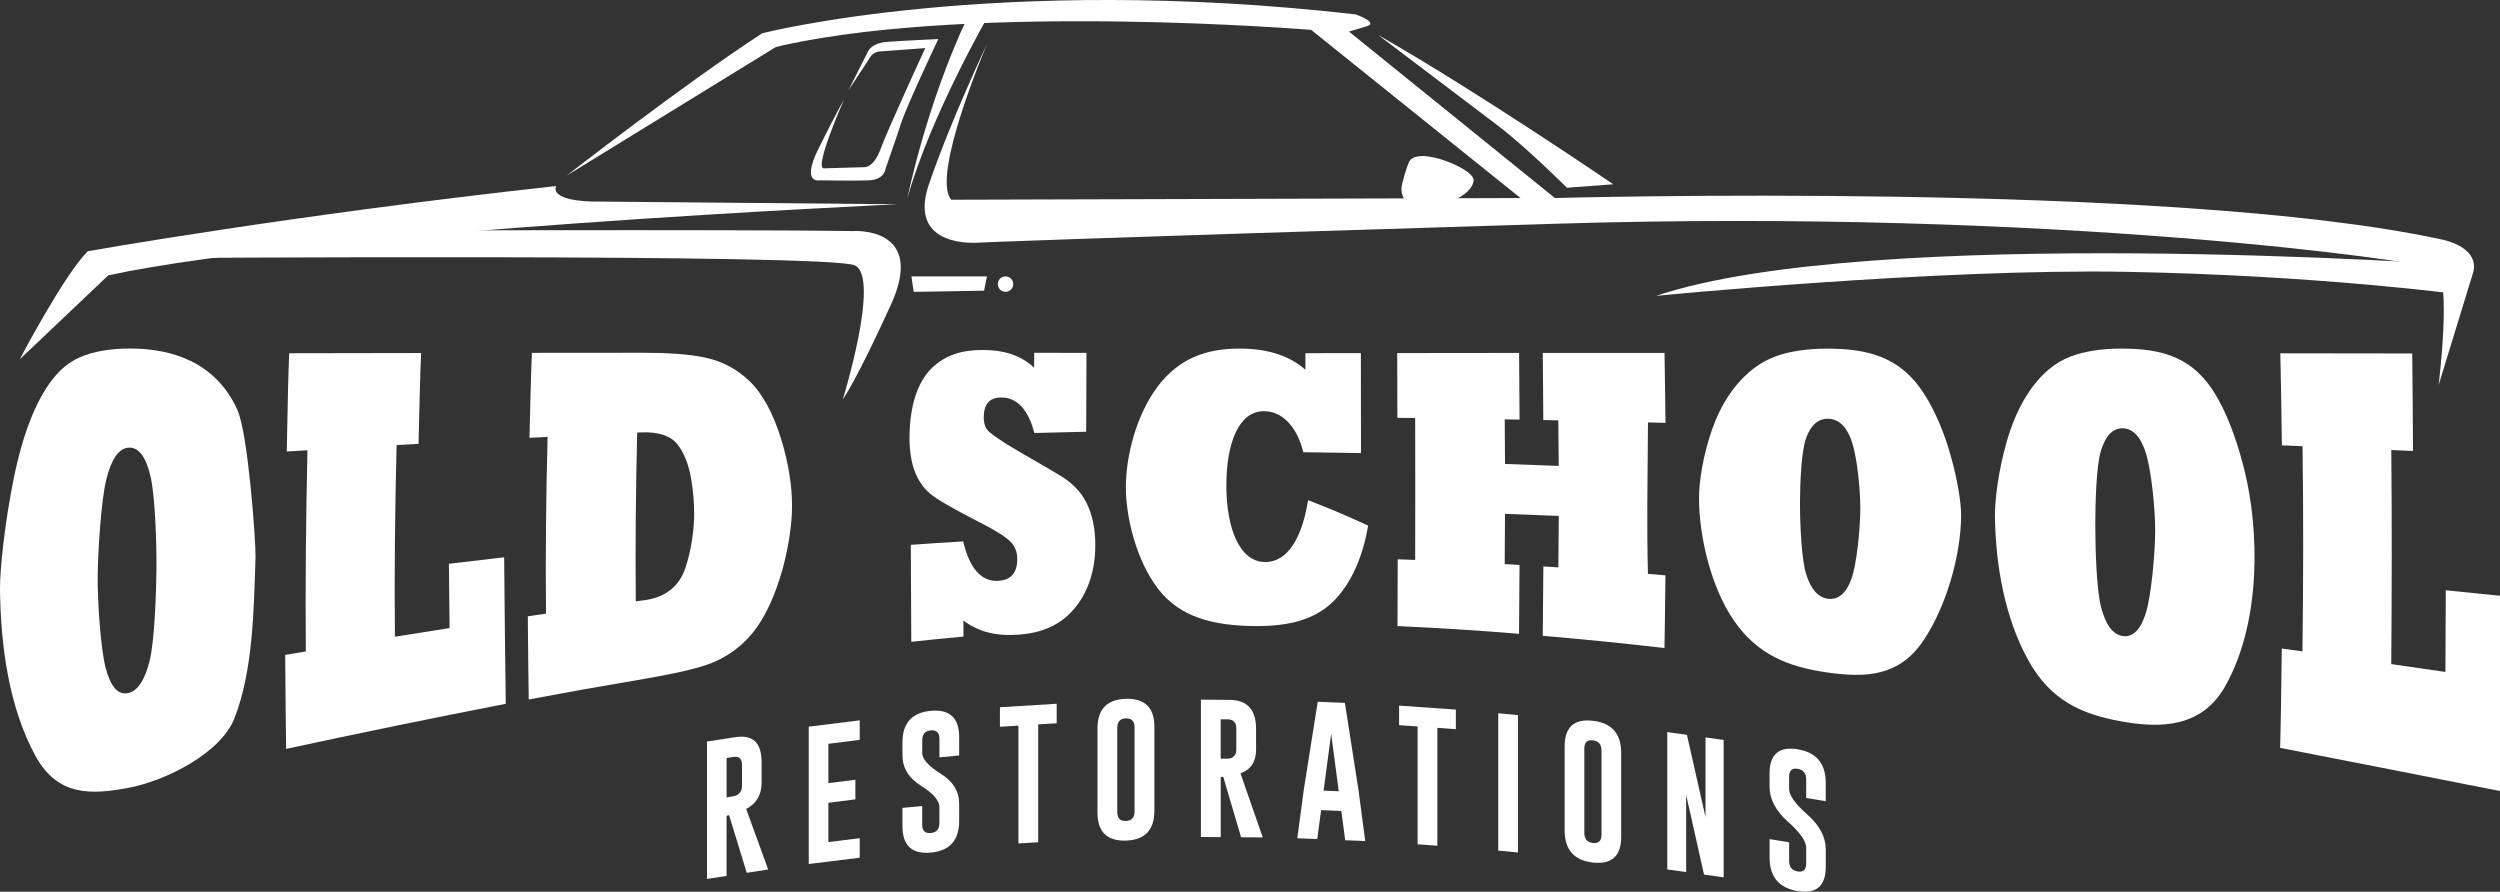 <svg xmlns="http://www.w3.org/2000/svg" id="Layer_2" version="1.1" viewBox="26.24 289.82 557.97 199.02">
  <rect x="26.24" y="289.82" width="557.97" height="199.02" fill="#333333" stroke="none"/>
  <!-- Generator: Adobe Illustrator 29.3.1, SVG Export Plug-In . SVG Version: 2.1.0 Build 151)  -->
  <defs>
    <style>
      .st0 {
        fill: #fff;
      }
    </style>
  </defs>
  <path class="st0" d="M152.68,329.04s26.04-20.3,43.66-31.79c0,0,52.09-13.4,132.51-4.21,0,0,5.36,1.91,2.3,2.68l-3.83,1.15,45.96,37.15s137.49-3.83,197.62,9.19c0,0,8.55,1.4,7.4,7.15l-7.79,25.4s3.06-24.51-.77-26.04-83.87-13.4-196.47-9.96-128.6,4.21-128.6,4.21c0,0-16.09,1.53-11.11-13.02s13.02-31.4,13.02-31.4c0,0-12.64,29.49-8.04,34.85l127.06-.38-46.72-37.53s-74.01-6.1-117.7,3.39c-.08.02-1.79.44-1.79.44l-46.72,28.72Z"/>
  <path class="st0" d="M375.96,331.72l10.34-.77s-30.26-20.68-52.47-33.32c0,0,22.72,17.17,26.81,20.3,6.51,4.98,15.32,13.79,15.32,13.79Z"/>
  <path class="st0" d="M30.64,370.02s9.83-18.77,15.19-24.13c0,0,45.19-8.04,104.55-14.55,0,0-1.91,3.06,7.66,3.45l68.55.62s-129.83,5.89-176.17,15.85l-19.79,18.77Z"/>
  <path class="st0" d="M100.6,341.3s90.38-.3,116.04.09c0,0,16.47-1.15,8.43,16.47-8.04,17.62-10.72,21.06-10.72,21.06,0,0,8.43-27.19,2.68-29.87-5.74-2.68-157.02-1.62-157.02-1.62l40.6-6.13Z"/>
  <polygon class="st0" points="230.17 354.96 229.66 351.51 246.51 351.51 245.87 354.7 230.17 354.96"/>
  <path class="st0" d="M575.11,348.96s-131.36-9.19-179.23,6.89c0,0,62.43-6.13,104.94-5.36,42.51.77,73.91,4.98,73.91,4.98l.38-6.51Z"/>
  <path class="st0" d="M340.85,335.55s-2.43-1.53-1.66-4.72,1.53-4.85,1.53-4.85c0,0,.51-1.91,4.85-1.15s9.7,3.57,9.57,5.23-1.91,3.7-6.38,5.23-7.91.26-7.91.26Z"/>
  <path class="st0" d="M246.77,293.43s-12.89,22.34-18,40.6c0,0,4.09-20.55,13.4-40.34l4.6-.26Z"/>
  <path class="st0" d="M235.66,298.53s-7.02,14.81-8.3,18.77-3.45,10.09-3.45,10.09c0,0-.13,2.55-3.83,2.68s-10.87,0-10.87,0c0,0-4.21.89-.38-6.89s5.77-11.11,5.77-11.11c0,0-6.77,15.32-4.49,15.32l9.11-.26s2.04.13,3.57-4.09,9.96-22.49,9.96-22.49l-10.36.77s-1.3.15-2.06,1.43c-1.03,1.71-4.7,7.15-4.7,7.15l4.45-8.81s.89-1.66,3.96-1.91,11.64-.64,11.64-.64Z"/>
  <circle class="st0" cx="250.66" cy="353.23" r="1.72"/>
  <g>
    <path class="st0" d="M26.24,421.43c-.05-4.26,1.02-14.79,3.1-24.99,2.06-10.13,5.27-18.38,9.67-23.2,1.56-1.69,3.17-2.81,4.82-3.57,1.65-.76,3.44-1.26,5.37-1.59,1.93-.33,3.96-.47,6.09-.47,9.24,0,19.09,2.97,23.93,13.69,2.41,5.29,4.15,29.72,4.05,32.86-.38,11.71-.54,25.35-4.71,35.98-3.08,7.85-15.5,14.01-23.71,15.53-8.23,1.52-15.73,1.94-20.7-7.15-5.96-10.91-7.76-24.7-7.91-37.1ZM48.04,418.59c-.04,5.49.66,15.86,1.73,20.08,1.08,4.27,2.71,6.27,4.95,5.86,2.21-.41,3.87-2.89,4.93-7.3,1.08-4.46,1.45-14.86,1.51-20.31.05-5.24-.25-15.86-1.26-20.47-1-4.54-2.64-6.85-4.94-6.72-2.2.12-3.88,2.53-5.02,7.2-1.14,4.67-1.86,16.1-1.9,21.66Z"/>
    <path class="st0" d="M139.12,446.9c-16.38,3.18-32.71,6.55-49.02,10.06-.08-5.21-.12-10.95-.21-20.97,1.84-.31,2.76-.47,4.61-.78-.13-15,.03-29.91.36-44.9-1.85.11-2.77.16-4.62.28.21-10.48.32-16.58.54-21.93,9.82-.02,19.64-.03,29.45-.05-.23,5.07-.35,10.65-.58,20.27-1.96.11-2.93.16-4.89.27-.36,14.3-.52,28.47-.38,42.78,4.87-.78,7.31-1.17,12.2-1.93-.06-6.12-.09-9.39-.15-14.35,4.93-.59,7.4-.88,12.33-1.45.11,10.9.2,21.8.36,32.69Z"/>
    <path class="st0" d="M168.32,441.64c-9.64,1.63-14.45,2.49-24.07,4.29-.08-4.85-.13-9.82-.21-18.56,1.62-.24,2.43-.35,4.06-.59-.13-13.19.01-26.26.36-39.45-1.62.08-2.43.12-4.05.21.22-8.94.33-14.09.55-18.97,9.87-.01,14.81-.02,24.68-.02,5.63,0,10.22.31,13.75,1.03,3.56.73,6.92,2.27,9.99,5.17,3.08,2.9,5.47,7.44,7.18,13,.84,2.67,1.48,5.46,1.89,8.07.42,2.62.54,4.76.56,6.8.05,4.1-.88,10.52-2.75,16.37-1.86,5.81-4.26,10.33-7.11,13.31-2.81,2.94-5.91,4.79-9.27,5.93-3.34,1.13-8.53,2.22-15.56,3.41ZM168.45,386.37c-.3,12.58-.43,25.07-.31,37.66.76-.1,1.14-.15,1.9-.25,4.72-.61,7.79-3.11,9.16-7.17,1.37-4.05,2.02-8.98,1.97-12.41-.03-2.06-.15-4.5-.68-7.57-.53-3.07-1.59-5.82-3.1-7.7-1.5-1.87-4.23-2.78-8.19-2.6-.3.01-.45.02-.74.03Z"/>
    <path class="st0" d="M241.3,431.89c-4.67.44-7,.67-11.67,1.17-.04-6.24-.06-12.46-.11-21.64,4.68-.33,7.02-.48,11.69-.76,1.42,6.02,4.05,9.06,7.9,8.79,2.78-.2,4.17-1.79,4.17-4.84,0-1.59-.5-2.87-1.47-3.85-1.05-1.06-3.27-2.51-6.62-4.21-4.23-2.15-7.37-3.89-9.37-5.14-1.86-1.16-3.45-2.44-4.73-4.85-1.28-2.39-1.9-5.58-1.86-9.32.08-6.72,1.72-12.04,4.87-15.16,3.13-3.1,6.95-4.15,11.48-4.15s8.34,1.06,11.46,3.94c0-1.43.01-2.1.02-3.31,4.67,0,7,0,11.67.02-.03,5.66-.04,10.09-.07,17.6-4.63.1-6.94.15-11.57.28-1.38-5.27-3.87-7.96-7.46-7.92-2.53.03-3.8,1.46-3.83,4.38-.01,1.41.37,2.46,1.05,3.14.69.68,2.94,2.28,6.71,4.48,5.06,2.96,8.46,4.85,10.17,5.98.87.55,1.76,1.33,2.65,2.22.91.91,1.66,1.97,2.26,3.14,1.37,2.61,2.06,5.89,2.06,9.59,0,5.69-1.63,10.68-4.82,14.35-3.22,3.7-7.28,5.26-12.2,5.64-4.57.35-8.71-.35-12.42-3.14,0,1.56,0,2.29.02,3.57Z"/>
    <path class="st0" d="M318.19,401.45c5.36,2.09,8.04,3.23,13.4,5.67-1.15,6.87-3.77,13.02-7.85,17-4.12,4.01-9.81,5.45-17.05,5.43-9.88-.02-17.2-2.09-21.97-8.3-4.76-6.19-7.19-15.69-7.2-22.69,0-7.05,2.38-16.19,7.07-22.43,4.68-6.24,10.75-8.51,18.21-8.51,6.05,0,10.98,1.39,14.79,4.71,0-1.54,0-2.28,0-3.68,4.95,0,7.43-.01,12.38-.02.01,7.5.02,13.44.03,22.31-5.16-.09-7.73-.13-12.88-.19-.67-2.75-1.8-5.06-3.38-6.71-1.57-1.64-3.39-2.45-5.41-2.45-5.58,0-8.38,7.06-8.38,16.55,0,9.51,2.89,17.09,8.67,17.12,5.06.03,8.26-5.52,9.57-13.81Z"/>
    <path class="st0" d="M365.27,431.28c-9.02-.74-18.08-1.32-27.12-1.73.01-4.79.02-8.34.04-14.9,1.56.05,2.34.08,3.9.14.03-10.56.03-21.11,0-31.67-1.59-.02-2.38-.03-3.97-.04-.01-6.24-.02-9.58-.04-14.46,9.07-.01,18.13-.02,27.2-.03.04,4.78.06,8.35.11,14.88-1.32-.02-1.99-.04-3.31-.06.02,4.13.04,6.27.06,9.96,4.8.16,7.2.24,11.99.43-.03-3.74-.05-5.93-.09-10.16-1.34-.03-2.01-.04-3.35-.07-.05-6.6-.07-10.21-.12-14.98,9.06,0,18.11,0,27.17,0,.09,4.77.13,8.63.22,15.61-1.56-.04-2.34-.06-3.91-.1-.1,12.47-.28,23.58-.01,33.81,1.56.13,2.34.19,3.91.32-.09,7.45-.13,11.62-.22,16.22-9.03-1.04-18.1-1.96-27.16-2.72.05-4.64.08-8.5.13-15.49,1.34.08,2.01.13,3.35.21.04-4.82.06-7.37.09-11.48-4.8-.2-7.2-.3-12-.47-.03,4.05-.04,6.52-.07,11.22,1.32.07,1.98.11,3.31.19-.04,6.91-.07,10.72-.11,15.37Z"/>
    <path class="st0" d="M405.44,401.06c-.01-3.74.9-9.66,2.92-15.4,2.01-5.71,5.16-10.51,9.48-13.76,1.54-1.14,3.12-1.97,4.75-2.56,1.63-.59,3.4-1.01,5.32-1.29,1.92-.29,3.94-.42,6.06-.42,9.24,0,16.47,1.87,21.71,10.09,2.61,4.06,4.61,9.03,6,14.04,1.39,5.01,2.27,10.11,2.26,13.11-.04,8.86-3.32,20.44-8.5,28.03-5.31,7.79-12.57,8.29-21.49,6.99-8.62-1.25-15.53-3.96-20.8-11.68-4.99-7.31-7.68-18.47-7.71-27.14ZM427.98,402.38c0,4.72.34,12.23,1.37,15.57,1.03,3.35,2.66,5.25,4.93,5.51,2.25.25,3.98-1.2,5.14-4.34,1.18-3.17,2.01-11.06,2.02-15.85,0-4.87-.83-11.93-1.97-15.13-1.13-3.16-2.85-4.79-5.18-4.86-2.23-.06-3.88,1.4-4.94,4.29-1.06,2.9-1.37,9.79-1.38,14.81Z"/>
    <path class="st0" d="M471.48,405.42c-.07-3.81.77-10.66,2.73-17.35,1.94-6.64,5.05-12.21,9.33-15.83,1.52-1.27,3.1-2.17,4.72-2.81,1.62-.63,3.39-1.07,5.31-1.37,1.92-.3,3.94-.44,6.06-.44,9.24,0,16.49,1.83,21.71,11.34,2.6,4.69,4.56,10.53,5.96,16.33,2.95,12.2,3.93,32.94-4.46,47.75-5.18,9.13-14.32,9.41-23.24,7.77-8.62-1.58-15.66-4.53-20.7-13.68-5.22-9.46-7.22-21.07-7.41-31.71ZM493.89,407.18c0,4.87.25,14.02,1.25,18,1.01,4.01,2.62,6.28,4.89,6.6,2.25.31,3.97-1.41,5.14-5.14,1.19-3.77,2.07-13.33,2.08-18.37,0-5.06-.88-13.45-2.03-17.18-1.13-3.69-2.86-5.6-5.18-5.68-2.22-.08-3.85,1.62-4.9,5-1.04,3.38-1.25,11.62-1.26,16.77Z"/>
    <path class="st0" d="M584.21,466.37c-16.35-3.22-32.7-6.45-49.06-9.63.14-5.32.22-11.49.36-22.18,1.84.26,2.77.39,4.61.65.2-15.29.23-30.51.02-45.8-1.84-.08-2.77-.12-4.61-.2-.14-9.6-.21-15.1-.35-20.54,9.81.01,19.63.02,29.44.04.07,5.65.11,11.54.18,21.76-1.94-.08-2.91-.13-4.85-.21.14,15.93.12,31.84-.01,47.78,4.84.7,7.26,1.05,12.09,1.75.03-7.84.05-12.07.08-18.23,4.85.5,7.27.74,12.1,1.23v43.57Z"/>
  </g>
  <g>
    <path class="st0" d="M184.04,455.32l6.36-.98c3.88-.59,5.82,1.27,5.82,5.56v4.61c0,2.7-1.15,4.65-3.44,5.86l4.91,13.51-4.79.74-3.94-12.88-.56.16v13.41l-4.37.67v-30.66ZM188.41,459.01v8.78l1-.16c.61-.09,1.02-.2,1.25-.32.79-.44,1.19-1.16,1.19-2.14v-4.61c0-1.4-.63-2-1.9-1.8l-1.54.24Z"/>
    <path class="st0" d="M206.74,452l11.38-1.41v4.36l-6.99.87v8.78l6.02-.75v4.38l-6.02.75v8.78l6.99-.87v4.36l-11.38,1.41v-30.66Z"/>
    <path class="st0" d="M227.66,455.5c0-4.29,2.11-6.63,6.32-7.03,4.22-.39,6.33,1.56,6.33,5.85v4.12l-4.4.41v-4.12c0-1.38-.64-2.01-1.91-1.9h-.03c-1.27.12-1.9.87-1.9,2.26v2.78c0,1.37,1.37,2.91,4.12,4.63,2.75,1.71,4.12,3.94,4.12,6.69v3.88c0,4.3-2.11,6.65-6.32,7.04-4.22.38-6.33-1.57-6.33-5.86v-4.12l4.4-.41v4.12c0,1.39.64,2.02,1.93,1.9,1.28-.12,1.91-.87,1.91-2.26v-3.5c0-1.48-1.37-3.08-4.12-4.8-2.75-1.71-4.12-3.98-4.12-6.8v-2.88Z"/>
    <path class="st0" d="M262.08,446.88v4.36l-4.13.26v26.3l-4.41.27v-26.3l-4.13.26v-4.36l12.68-.78Z"/>
    <path class="st0" d="M283.88,470.79c0,4.29-2.12,6.5-6.36,6.64-4.23.12-6.34-1.97-6.34-6.27v-18.75c0-4.29,2.11-6.5,6.34-6.62,4.24-.12,6.36,1.96,6.36,6.25v18.75ZM279.46,452.17c0-1.38-.64-2.05-1.92-2.02h-.03c-1.27.04-1.91.75-1.91,2.13v18.75c0,1.39.64,2.06,1.92,2.02,1.29-.04,1.94-.75,1.94-2.13v-18.75Z"/>
    <path class="st0" d="M294.25,445.98l6.44.04c3.93.04,5.89,2.2,5.89,6.49v4.61c0,2.7-1.16,4.47-3.48,5.3l4.97,14.3-4.84-.03-3.98-13.51-.56.07v13.41l-4.42-.03v-30.66ZM298.68,450.37v8.78h1.02c.61.01,1.04-.03,1.27-.11.8-.32,1.2-.97,1.2-1.95v-4.61c0-1.4-.64-2.1-1.92-2.11h-1.56Z"/>
    <path class="st0" d="M329.5,466.6l1.44,10.93-4.47-.18-.86-6.54-4.51-.18-.87,6.46-4.45-.18,1.44-10.77,3.12-19.7,6.06.25,3.11,19.91ZM325.03,466.42l-1.69-12.82-1.69,12.68,3.37.14Z"/>
    <path class="st0" d="M351.17,448.2v4.36l-4.13-.29v26.3l-4.41-.31v-26.3l-4.13-.29v-4.36l12.67.88Z"/>
    <path class="st0" d="M360.63,449.01l4.4.41v30.66l-4.4-.41v-30.66Z"/>
    <path class="st0" d="M388.07,476.6c0,4.29-2.11,6.2-6.32,5.73-4.2-.48-6.3-2.87-6.3-7.17v-18.75c0-4.29,2.1-6.2,6.3-5.72,4.21.48,6.32,2.87,6.32,7.16v18.75ZM383.67,457.35c0-1.38-.64-2.14-1.91-2.3h-.03c-1.26-.15-1.89.47-1.89,1.86v18.75c0,1.39.64,2.15,1.91,2.3,1.28.15,1.93-.47,1.93-1.86v-18.75Z"/>
    <path class="st0" d="M398.36,453.21l4.38.61,4.15,18.36v-17.78l4.05.57v30.66l-4.38-.61-3.99-17.78v17.22l-4.21-.59v-30.66Z"/>
    <path class="st0" d="M421.18,462.47c0-4.29,2.09-6.1,6.26-5.42,4.18.68,6.28,3.17,6.28,7.46v4.12l-4.36-.71v-4.12c0-1.38-.63-2.17-1.9-2.39h-.03c-1.25-.21-1.88.38-1.88,1.77v2.78c0,1.37,1.36,3.26,4.09,5.68,2.72,2.41,4.09,5,4.09,7.75v3.88c0,4.3-2.09,6.11-6.26,5.43-4.18-.69-6.28-3.19-6.28-7.48v-4.12l4.36.71v4.12c0,1.39.64,2.18,1.91,2.39,1.26.21,1.9-.38,1.9-1.77v-3.5c0-1.48-1.36-3.43-4.09-5.85-2.72-2.41-4.09-5.03-4.09-7.85v-2.88Z"/>
  </g>
</svg>
